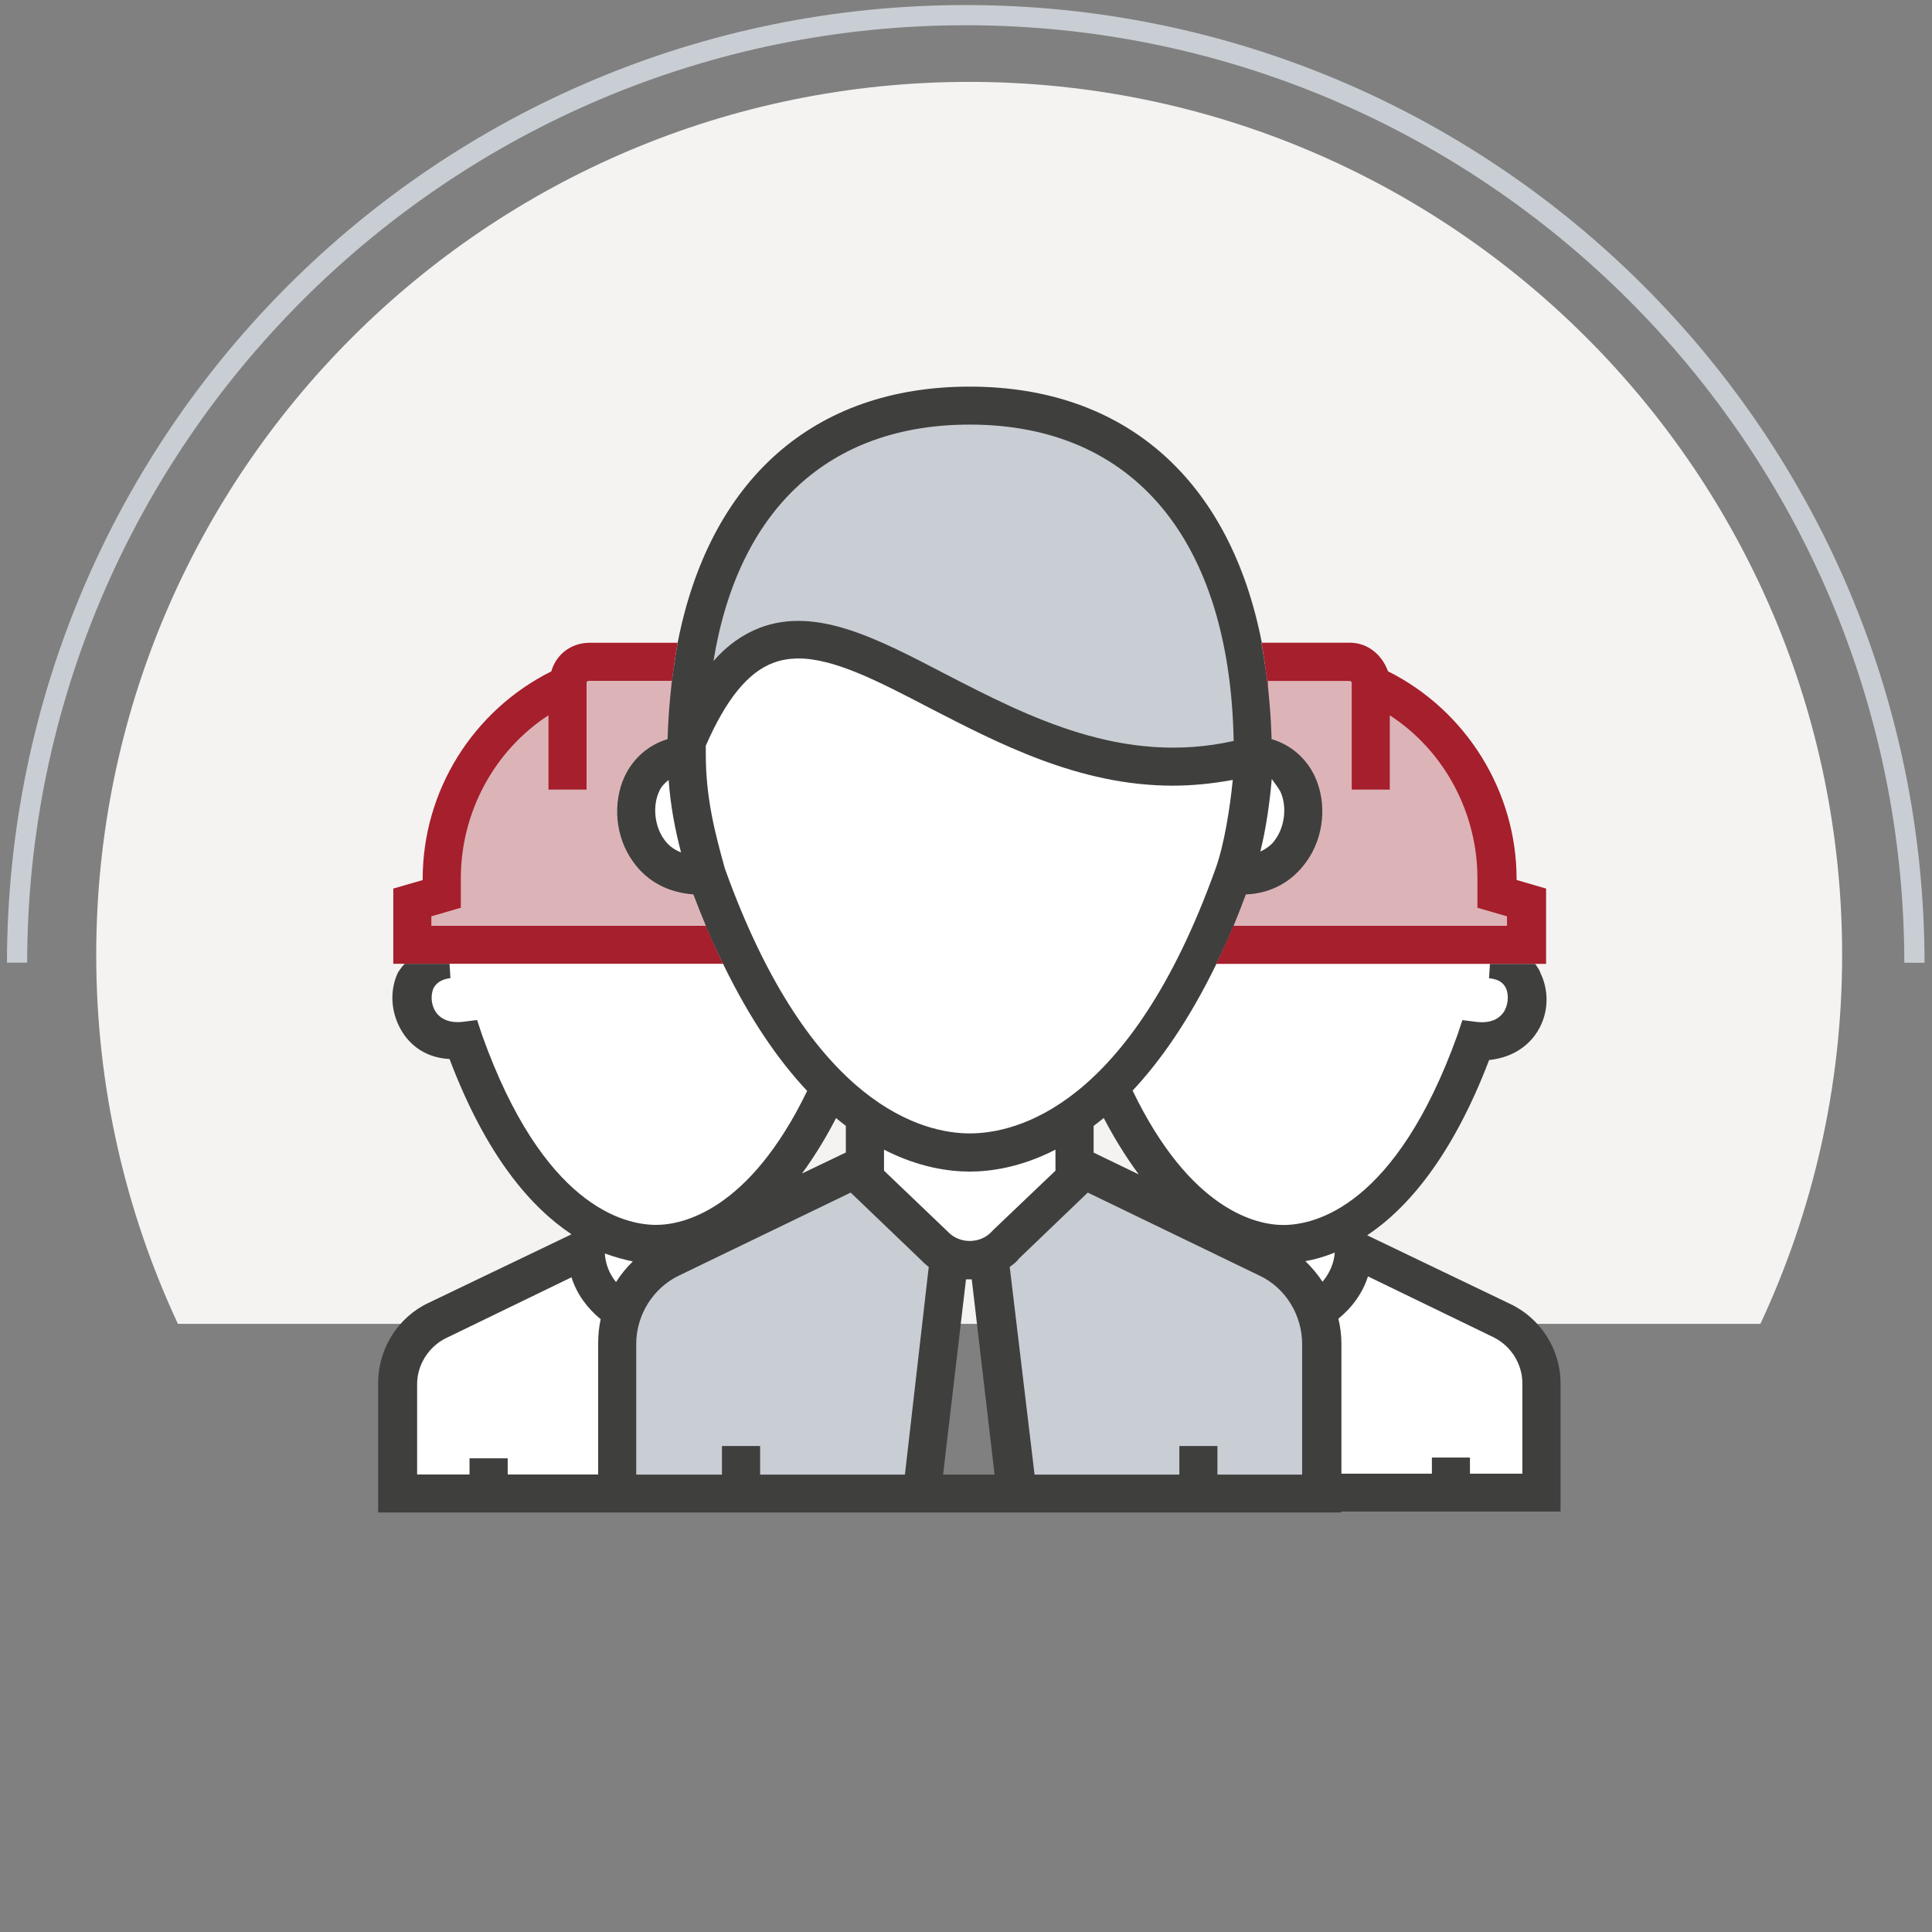 <svg enable-background="new 0 0 191.34 191.34" viewBox="0 0 191.34 191.34" xmlns="http://www.w3.org/2000/svg"><rect x="0" y="0" width="191.34" height="191.34" fill="#808080" stroke="none"/><path d="m174.35 131.1c5.18-11.1 8.09-23.47 8.09-36.53 0-47.75-38.71-86.46-86.46-86.46s-86.45 38.72-86.45 86.47c0 13.06 2.91 25.43 8.09 36.53h156.73z" fill="#f4f3f2"/><path d="m91 147.17h-29.84v-17.41l5.01-5.78 18.71-7.67 8.52 7.84z" fill="#c9ced4"/><path d="m100.77 147.17h29.84v-17.41l-5.01-5.78-18.72-7.67-8.51 7.84z" fill="#c9ced4"/><path d="m68.22 69.24s1.91-14.58 5.56-18.75 13.36-11.11 22.04-10.24 23.26 4.44 25 14.46 2.6 21.3 2.6 21.3-8.91 1.56-12.87 0-20.78-13.02-30.6-12.84-11.73 6.07-11.73 6.07z" fill="#c9ced4"/><path d="m68.22 73.24 4.52-8.03s5.76-3.95 11.04-.83 26.45 12.15 29.92 11.98 11.12-.87 11.12-.87 4.93.66 4.45 4.06-5.92 7.57-7.19 7.74-2.83 6.75-2.83 6.75l30.9-.4-.88 1.82s3.66 1.56 2.45 3.47-6.07 5.03-6.07 5.03l-8.16 14.42-4.93 3.63 2.33 2.14 17.08 9.32.79 13.7h-20.57l-1.57-18.79-16.12-11.23-4-10.24-4.25 3.82.65 5.57-8.51 7.84h-4.99l-8.51-7.84.52-6.79-3.8-1.91-6.79 12.32-9.93 5.53-3.73 5.36v17.4h-21.75v-15.45l20.08-9.88-8.28-9.04-4.86-11.12-5.04-1.21s-1.22-3.64 0-4.86c1.22-1.21 2.96-3.03 2.96-3.03h28.29l-2.64-7.04-6.21-2.18s-1.91-6.46-.7-7.17c1.22-.7 5.21-3.99 5.21-3.99z" fill="#fff"/><path d="m72.56 93.64h-31.25v-4.43l2.44-.64s-.99-15.53 11.54-20.03c2-2.42 2.02-3.72 4.61-3.33s8.78 1.09 8.78 1.09-.3 2.16-.37 5.31c-.05 2.05-5.63 7.86-5.35 10.41.24 2.18 7.03 3.46 7.7 5.57 2.65 8.44 1.9 6.05 1.9 6.05z" fill="#a61f2c" opacity=".3"/><path d="m119.06 93.64h31.25v-4.43l-2.44-.64s.99-15.53-11.54-20.03c-2-2.42-2.02-3.72-4.61-3.33s-8.78 1.09-8.78 1.09 1.55.63 1.17 6.29c-.1 1.53 5.38 8.19 5.09 9.78-.23 1.28-5.92 2.94-6.31 4.17-2.66 8.43-3.83 7.1-3.83 7.1z" fill="#a61f2c" opacity=".3"/><g fill="none"><path d="m108.31 111.5v2.64l4.47 2.16c-1.45-1.96-2.61-3.93-3.47-5.6-.34.28-.67.55-1 .8z"/><path d="m44.61 96.87c-.85.09-1.41.47-1.7 1.04-.28.75-.19 1.7.28 2.36.57.76 1.41 1.04 2.55.94l1.51-.19.47 1.42c6.04 16.99 14.06 18.87 17.27 18.87 2.58 0 9.2-1.38 14.95-13.27-2.81-2.98-5.65-7.06-8.33-12.58h-27.1z"/><path d="m60.72 81.79s1.5 7.49 7.95 6.78c-2.45-.19-4.53-1.23-5.95-3.21-1.79-2.45-2.08-5.85-.85-8.49.85-1.79 2.36-3.11 4.25-3.68-6.92 1.3-5.4 8.6-5.4 8.6z"/><path d="m65.28 78.38c-.66 1.42-.47 3.4.47 4.72.38.57.94 1.04 1.7 1.32-.57-2.17-1.04-4.53-1.23-7.17-.38.28-.75.66-.94 1.13z"/><path d="m75.28 62.15c5.57-2.08 11.51 1.04 18.4 4.62 8.21 4.25 17.55 9.06 28.5 6.6-.38-19.91-9.91-31.33-26.14-31.33-13.97 0-22.93 8.4-25.38 23.4 1.41-1.6 2.92-2.63 4.62-3.29z"/><path d="m126.33 83.1c.94-1.32 1.13-3.3.47-4.72-.28-.47-.57-.85-.85-1.23-.19 2.26-.57 4.91-1.13 7.17.66-.28 1.23-.75 1.51-1.22z"/><path d="m69.92 91.68c-.42-1-.84-2.03-1.24-3.11.44 1.2.85 2.23 1.22 3.11z"/><path d="m112.16 108.01c5.75 11.93 12.35 13.31 14.92 13.31 3.11 0 11.13-1.79 17.27-18.87l.47-1.42 1.51.19c1.13.1 1.98-.19 2.55-.94.47-.66.57-1.7.28-2.36-.28-.66-.85-.94-1.7-1.04l.09-1.42h-27.1c-2.66 5.5-5.49 9.57-8.29 12.55z"/><path d="m125.91 72.6c-.03-1.34-.14-2.75-.28-4.06.13 1.32.24 2.66.28 4.06z"/><path d="m66.5 67.9c-.19 1.62-.36 3.46-.37 5.14.05-1.78.18-3.49.37-5.14z"/><path d="m131.33 81.79s1.51-7.24-5.34-8.59c1.87.57 3.36 1.88 4.21 3.66 1.23 2.64.94 6.04-.85 8.49-1.42 1.98-3.49 3.11-5.95 3.21 6.43.7 7.93-6.77 7.93-6.77z"/><path d="m87.55 113.86v2.08l6.32 6.04c1.13 1.23 3.21 1.23 4.34 0l.09-.1 6.23-5.94v-2.08c-3.49 1.79-6.51 2.17-8.49 2.17s-5-.38-8.49-2.17z"/><path d="m61.01 126.97c.47-.74 1.03-1.42 1.66-2.04-.82-.17-1.76-.42-2.77-.79.06 1.05.45 2.04 1.11 2.83z"/><path d="m95.66 126.69-2.26 19.35h5.09l-2.26-19.35z"/><path d="m84.24 118.11-16.99 8.21c-2.55 1.23-4.25 3.87-4.25 6.79v12.93h8.49v-2.83h3.77v2.83h14.34l2.36-20.57c-.38-.28-.66-.57-.94-.85z"/><path d="m124.73 126.31-16.98-8.21-6.79 6.51c-.28.38-.57.57-.94.85l2.45 20.57h14.34v-2.83h3.77v2.83h8.4v-12.93c-.01-2.82-1.61-5.56-4.25-6.79z"/><path d="m132.55 130.59c.19.82.3 1.66.3 2.52v12.83h8.96v-1.6h3.77v1.6h5.19v-8.97c0-1.89-1.13-3.68-2.83-4.53l-12.46-6.04c-.51 1.63-1.56 3.09-2.93 4.19z"/><path d="m130.98 126.94c.69-.81 1.14-1.82 1.2-2.89-1.08.44-2.05.7-2.91.85.65.62 1.22 1.3 1.71 2.04z"/><path d="m122.16 91.68c.23-.55.47-1.16.73-1.83-.24.62-.48 1.24-.73 1.83z"/><path d="m96.04 112.25c4.53 0 15.85-2.55 24.35-26.23.85-2.36 1.42-5.95 1.7-8.78-2.08.38-4.06.57-5.95.57-9.34 0-17.36-4.25-24.16-7.74-4.98-2.6-9.4-4.9-13.02-4.86-.83.01-1.62.14-2.36.43-2.55.94-4.72 3.68-6.7 8.21v.85c0 4.43.94 7.93 1.89 11.32 8.49 23.69 19.81 26.23 24.25 26.23z"/><path d="m56.59 126.5-12.46 6.04c-1.7.85-2.83 2.64-2.83 4.53v8.96h5.19v-1.6h3.77v1.6h8.96v-13.02c0-.81.09-1.6.25-2.36-1.33-1.1-2.37-2.54-2.88-4.15z"/><path d="m83.77 111.5c-.32-.24-.65-.5-.97-.77-.84 1.64-1.96 3.56-3.37 5.49l4.34-2.08z"/></g><path d="m152.01 95.46h-4.45l-.09 1.42c.85.09 1.41.38 1.7 1.04.28.66.19 1.7-.28 2.36-.57.76-1.41 1.04-2.55.94l-1.51-.19-.47 1.42c-6.13 17.08-14.15 18.87-17.27 18.87-2.57 0-9.17-1.38-14.92-13.31 2.79-2.98 5.63-7.05 8.3-12.55h-.02s.68-1.26 1.72-3.77c.25-.59.49-1.22.73-1.83.16-.41.32-.83.49-1.28h.02c2.45-.1 4.53-1.23 5.95-3.21 1.79-2.45 2.08-5.85.85-8.49-.84-1.78-2.34-3.09-4.21-3.66-.02 0-.04-.01-.07-.02 0-.19-.01-.39-.02-.59-.04-1.4-.15-2.74-.28-4.06-.29-2.67-.7-4.88-.7-4.88h.04c-3.13-16.08-13.47-25.38-28.94-25.38-15.49 0-25.78 9.27-28.92 25.38 0 0-.34 1.87-.62 4.24-.18 1.66-.32 3.36-.37 5.14v.15c-1.89.57-3.4 1.89-4.25 3.68-1.23 2.64-.94 6.04.85 8.49 1.42 1.98 3.49 3.02 5.95 3.21.41 1.08.82 2.11 1.24 3.11h-.03c1.04 2.51 1.73 3.77 1.73 3.77 2.68 5.52 5.52 9.6 8.33 12.58-5.76 11.9-12.38 13.27-14.95 13.27-3.21 0-11.23-1.89-17.27-18.87l-.47-1.42-1.51.19c-1.13.1-1.98-.19-2.55-.94-.47-.66-.57-1.6-.28-2.36.28-.57.85-.94 1.7-1.04l-.09-1.42h-4.43l-.1.1c-.19.19-.38.47-.57.75-.94 1.98-.66 4.34.57 6.13 1.04 1.51 2.64 2.36 4.53 2.45 3.68 9.72 8.12 14.72 12.08 17.36l-14.15 6.79c-3.02 1.41-5 4.53-5 7.93v12.83h95.4v-.09h21.7v-12.74c0-3.3-1.98-6.42-5-7.83l-14.15-6.79c3.96-2.64 8.4-7.74 12.08-17.36 1.89-.19 3.49-1.04 4.53-2.45 1.32-1.79 1.51-4.15.57-6.13-.09-.28-.28-.57-.47-.85zm-26.06-18.31c.28.38.57.76.85 1.23.66 1.42.47 3.4-.47 4.72-.28.47-.85.94-1.51 1.23.57-2.27.94-4.91 1.13-7.18zm-60.2 5.95c-.94-1.32-1.13-3.3-.47-4.72.19-.47.57-.85.94-1.13.19 2.64.66 5 1.23 7.17-.76-.29-1.32-.76-1.7-1.32zm47.03 33.21-4.47-2.16v-2.64c.33-.25.67-.52 1-.79.86 1.65 2.02 3.63 3.47 5.59zm-16.74-74.26c16.23 0 25.76 11.42 26.14 31.33-10.94 2.45-20.29-2.36-28.5-6.6-6.89-3.59-12.83-6.7-18.4-4.62-1.7.66-3.21 1.7-4.62 3.3 2.45-15.01 11.41-23.41 25.38-23.41zm-24.25 43.97c-.94-3.4-1.89-6.89-1.89-11.32v-.85c1.98-4.53 4.15-7.27 6.7-8.21.74-.28 1.53-.41 2.36-.43 3.61-.04 8.03 2.26 13.02 4.86 6.79 3.49 14.82 7.74 24.16 7.74 1.89 0 3.87-.19 5.95-.57-.28 2.83-.85 6.42-1.7 8.78-8.49 23.69-19.82 26.23-24.35 26.23-4.44 0-15.76-2.54-24.25-26.23zm32.74 27.84v2.08l-6.23 5.94-.09.1c-1.13 1.23-3.21 1.23-4.34 0l-6.32-6.04v-2.08c3.49 1.79 6.51 2.17 8.49 2.17s5-.38 8.49-2.17zm-21.73-3.13c.32.27.65.53.97.77v2.64l-4.34 2.08c1.41-1.93 2.53-3.85 3.37-5.49zm-23.56 22.28v13.02h-8.96v-1.6h-3.78v1.6h-5.19v-8.96c0-1.89 1.13-3.68 2.83-4.53l12.46-6.04c.5 1.61 1.54 3.05 2.89 4.15-.17.77-.25 1.56-.25 2.36zm1.77-6.04c-.66-.8-1.05-1.79-1.11-2.83 1.02.37 1.95.62 2.77.79-.63.62-1.19 1.3-1.66 2.04zm28.61 19.07h-14.34v-2.83h-3.78v2.83h-8.49v-12.93c0-2.92 1.7-5.57 4.25-6.79l16.99-8.21 6.79 6.51c.28.28.57.57.94.85zm3.78 0 2.27-19.34h.57l2.26 19.34zm35.57 0h-8.4v-2.83h-3.77v2.83h-14.34l-2.46-20.57c.38-.28.66-.47.94-.85l6.79-6.51 16.98 8.21c2.64 1.23 4.25 3.96 4.25 6.79v12.93zm2.01-19.1c-.49-.74-1.06-1.42-1.7-2.04.86-.15 1.83-.41 2.91-.85-.07 1.07-.53 2.08-1.21 2.89zm4.5-.53 12.46 6.04c1.7.85 2.83 2.64 2.83 4.53v8.97h-5.19v-1.6h-3.77v1.6h-8.96v-12.83c0-.86-.1-1.71-.3-2.52 1.37-1.11 2.42-2.57 2.93-4.19z" fill="#3f3f3e"/><path d="m66.13 73.19c0-.05 0-.1 0-.15v.06z" fill="#3f3f3e"/><path d="m66.13 73.19c0-.05 0-.1 0-.15v.06z" fill="#c9ced4" opacity=".75"/><path d="m123.38 88.57c-.17.46-.33.87-.49 1.28.17-.43.34-.84.51-1.28 0 0-.01 0-.02 0z" fill="#3f3f3e"/><path d="m123.38 88.57c-.17.46-.33.87-.49 1.28.17-.43.34-.84.51-1.28 0 0-.01 0-.02 0z" fill="#c9ced4" opacity=".75"/><path d="m125.91 72.6c0 .2.02.4.02.59.02 0 .04.01.07.02-.01 0-.03-.01-.04-.02-.01-.21-.04-.39-.05-.59z" fill="#3f3f3e"/><path d="m125.91 72.6c0 .2.02.4.02.59.02 0 .04.01.07.02-.01 0-.03-.01-.04-.02-.01-.21-.04-.39-.05-.59z" fill="#c9ced4" opacity=".75"/><path d="m71.62 95.46s-.68-1.26-1.73-3.77h-27.17v-.94l2.92-.85v-2.92c0-6.51 3.3-12.65 8.68-16.14v7.36h3.77v-10.58c0-.1.1-.19.19-.19h8.24c-.02.15-.02.32-.03.47.28-2.37.62-4.24.62-4.24h-8.73c-1.79 0-3.3 1.13-3.78 2.83-7.74 3.87-12.74 11.8-12.74 20.57v.1l-2.91.84v7.45h5.57 27.1z" fill="#a61f2c"/><path d="m125.63 68.54c-.04-.36-.03-.75-.08-1.1h8.13c.1 0 .19.09.19.19v10.57h3.77v-7.36c5.38 3.49 8.68 9.63 8.68 16.14v2.92l2.93.85v.94h-27.1c-1.04 2.51-1.72 3.77-1.72 3.77h.02 27.1 5.57v-7.46l-2.92-.85v-.1c0-8.68-5-16.7-12.74-20.57-.57-1.6-1.98-2.83-3.77-2.83h-8.71-.04c-.01.01.4 2.21.69 4.89z" fill="#a61f2c"/><path d="m2.69 95.34c.06-51.2 41.73-92.84 92.95-92.84s92.9 41.64 92.96 92.85h2c-.06-52.4-42.55-94.85-94.96-94.85s-94.89 42.45-94.95 94.84z" fill="#c9ced4"/></svg>